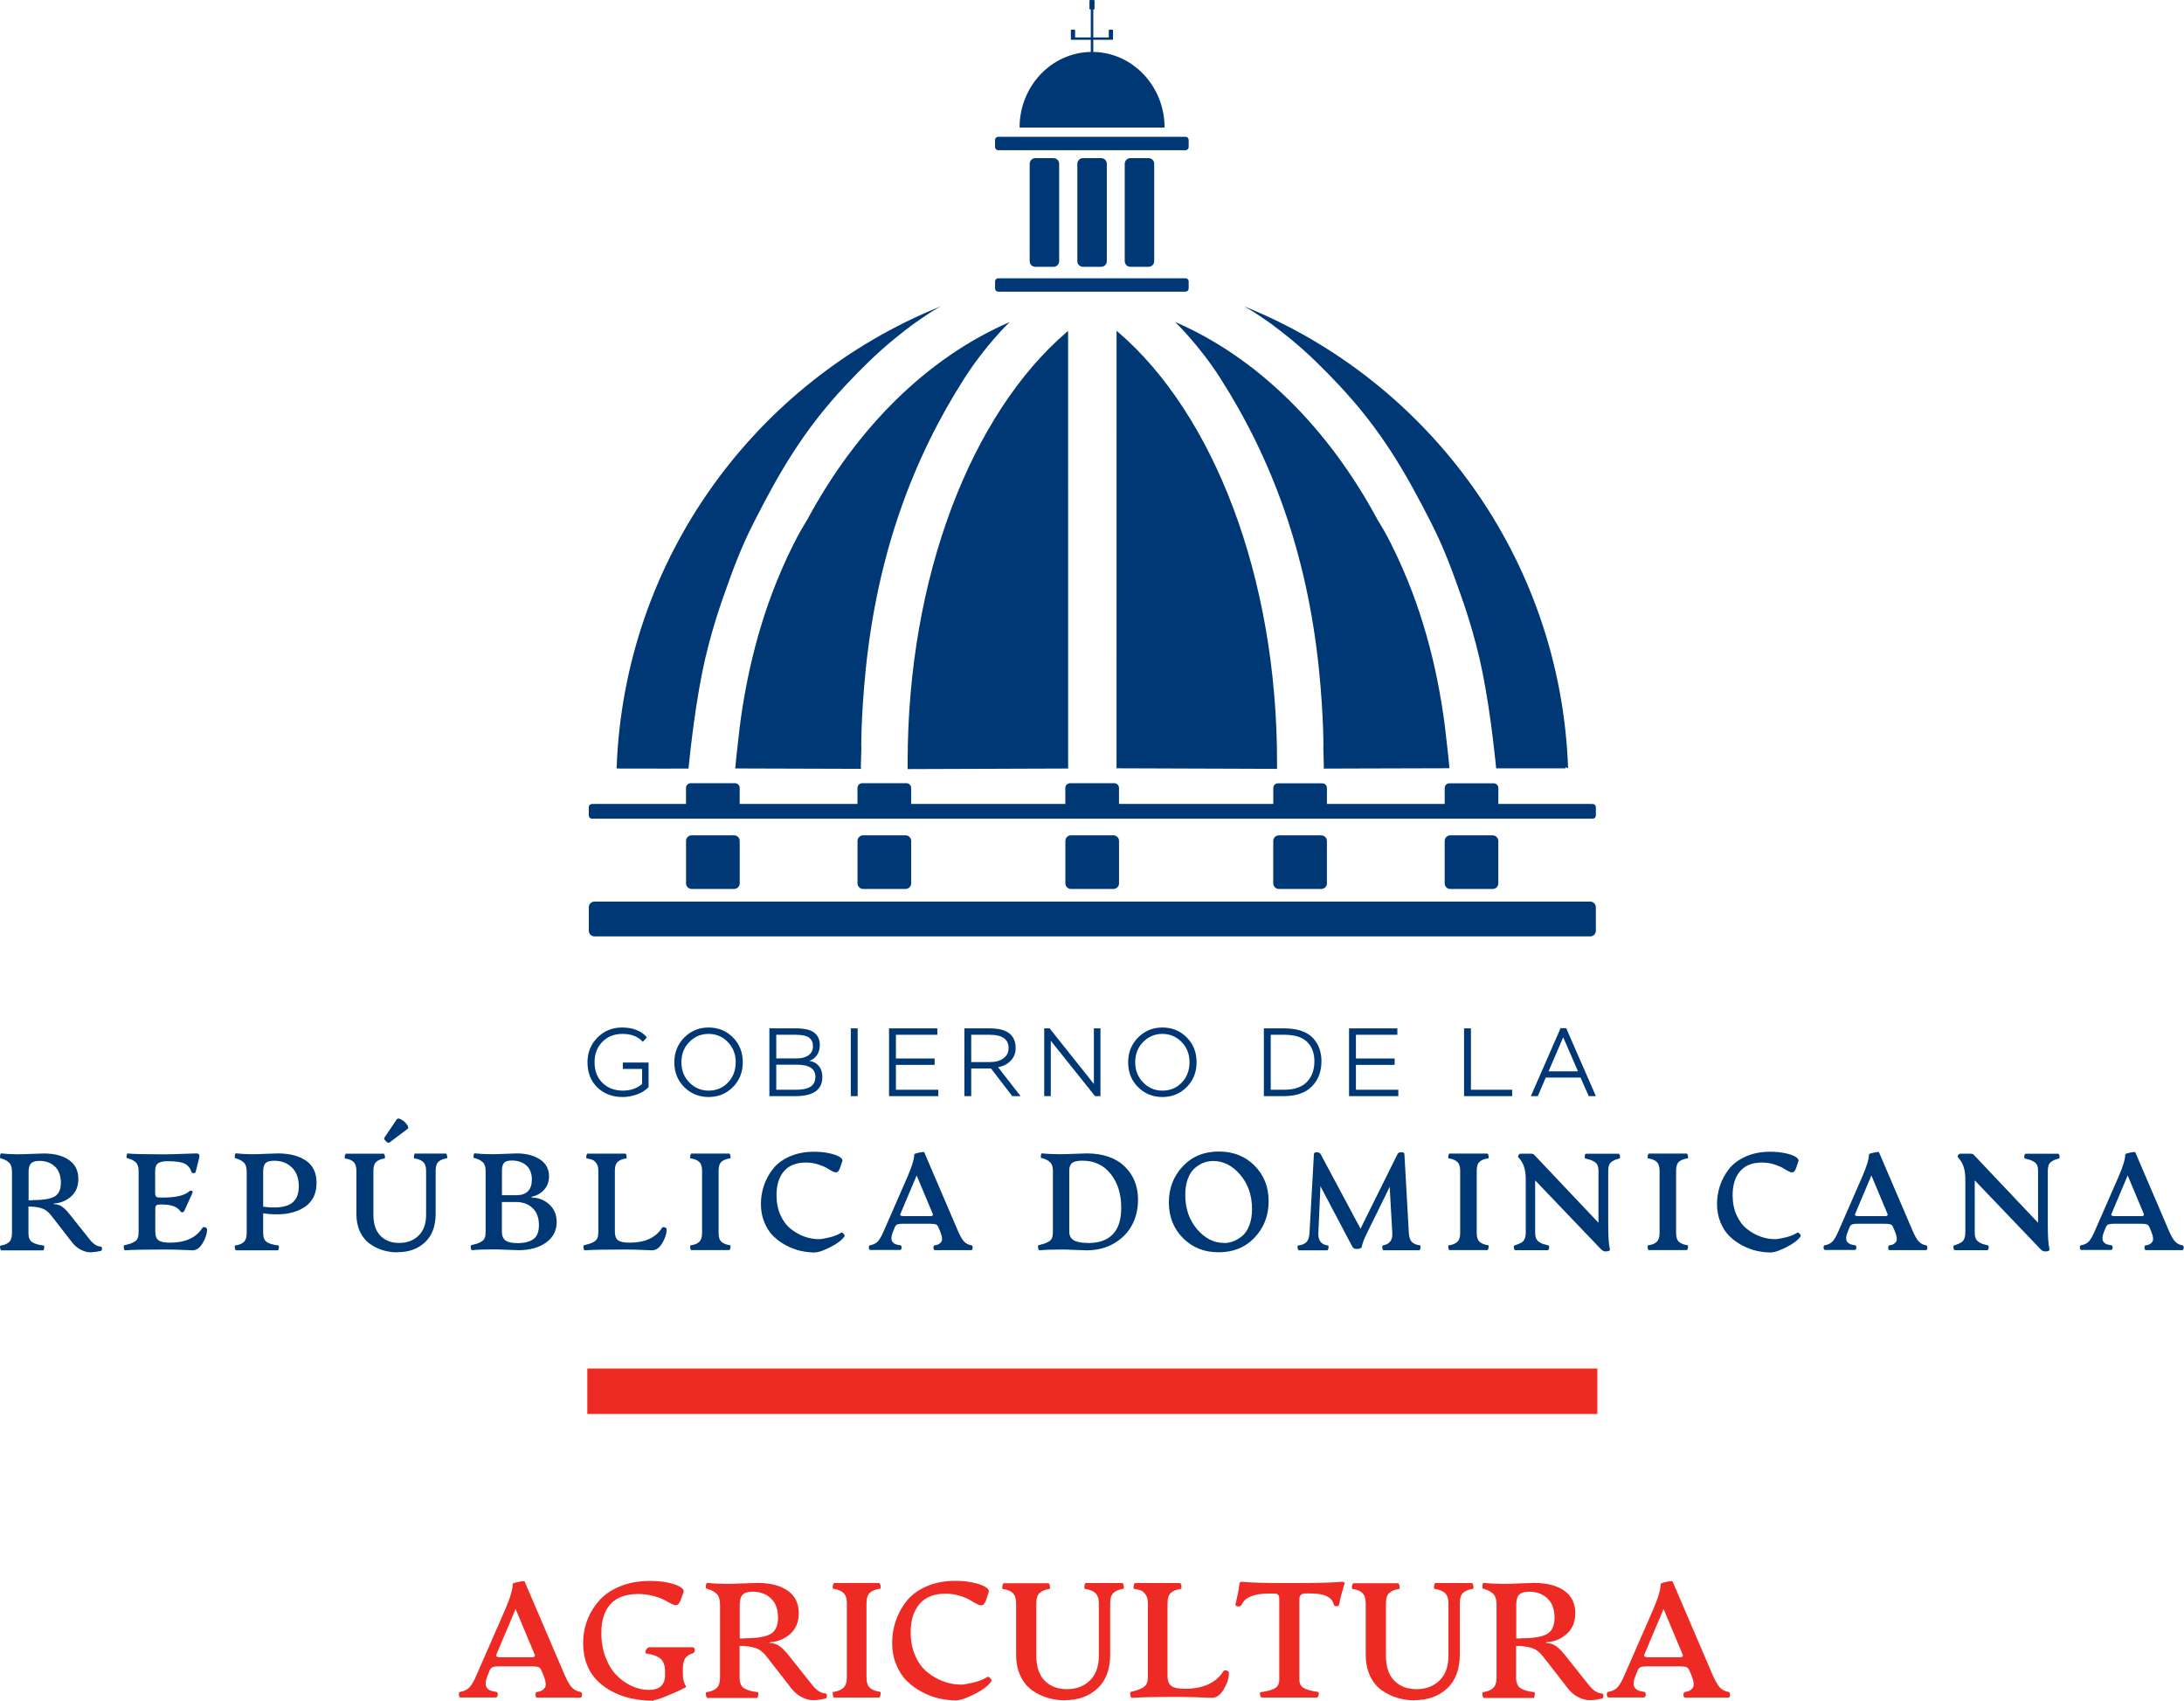 <?xml version="1.0" encoding="UTF-8" standalone="no"?><!DOCTYPE svg PUBLIC "-//W3C//DTD SVG 1.1//EN" "http://www.w3.org/Graphics/SVG/1.1/DTD/svg11.dtd"><svg width="100%" height="100%" viewBox="0 0 4388 3417" version="1.1" xmlns="http://www.w3.org/2000/svg" xmlns:xlink="http://www.w3.org/1999/xlink" xml:space="preserve" xmlns:serif="http://www.serif.com/" style="fill-rule:evenodd;clip-rule:evenodd;stroke-linejoin:round;stroke-miterlimit:2;"><g><path d="M1166.849,3399.218c-7.051,-1.122 -12.821,-4.006 -17.468,-8.654c-4.647,-4.647 -9.776,-13.462 -15.385,-26.603l-79.968,-186.699c-0.481,-1.122 -4.647,-0.801 -12.34,0.801c-7.692,1.603 -11.538,3.045 -11.538,4.167c0,11.378 -5.609,29.647 -16.667,54.808l-55.609,127.243c-5.609,13.141 -10.737,21.955 -15.224,26.282c-4.487,4.327 -10.577,7.212 -18.109,8.494c-2.083,0.481 -2.885,2.404 -2.564,5.929c0.321,3.526 1.442,5.288 3.365,5.288l70.833,0c2.244,0 3.526,-1.763 3.846,-5.288c0.321,-3.526 -0.641,-5.449 -2.724,-5.929c-4.647,-0.641 -8.333,-1.442 -11.058,-2.404c-2.724,-0.962 -5.128,-2.564 -7.372,-4.968c-2.244,-2.404 -3.205,-5.929 -3.045,-10.417c0.16,-4.487 1.763,-10.096 4.647,-16.827l3.205,-8.173c1.603,-3.686 3.686,-6.09 6.41,-7.051c2.724,-0.962 6.731,-1.442 12.179,-1.442l66.987,0c5.449,0 9.615,0.481 12.34,1.442c2.724,0.962 4.808,3.365 6.25,7.051l3.526,8.173c2.885,6.891 4.487,12.5 4.968,16.987c0.481,4.487 -0.321,8.013 -2.404,10.417c-2.083,2.404 -4.327,4.167 -6.571,5.128c-2.244,0.962 -5.288,1.763 -8.974,2.404c-1.763,0.481 -2.564,2.404 -2.404,5.929c0.16,3.526 1.282,5.288 3.365,5.288l86.699,0c1.923,0 3.045,-1.763 3.365,-5.288c0.321,-3.526 -0.641,-5.449 -2.724,-5.929l0.16,-0.16Zm-100,-69.711l-62.019,0c-2.724,0 -4.968,-0.321 -6.571,-1.122c-1.603,-0.801 -1.923,-2.083 -1.122,-4.006l38.782,-91.827l38.462,91.827c0.641,1.603 0.481,2.724 -0.321,3.526c-0.801,0.801 -1.763,1.282 -3.045,1.442c-1.282,0.16 -2.724,0.321 -4.487,0.321l0.321,-0.16Z" style="fill:#ee2a24;fill-rule:nonzero;"/><path d="M1313.009,3415.724c4.006,0 13.462,-3.045 28.365,-9.135c14.904,-6.09 27.404,-11.859 37.5,-17.308c-4.647,-7.532 -6.891,-15.865 -6.891,-25l0,-11.378c0,-9.936 1.763,-17.147 5.128,-21.795c3.365,-4.647 8.494,-7.853 15.224,-9.615c1.282,-0.481 2.244,-1.603 3.045,-3.526c0.801,-1.923 0.801,-3.846 0,-5.769c-0.801,-1.923 -2.564,-2.885 -5.449,-2.885l-84.455,0c-3.205,0 -5.769,1.923 -7.692,5.929c-1.923,4.006 -1.603,6.25 0.801,6.731c13.622,1.923 23.237,5.609 29.006,10.897c5.769,5.288 8.654,13.942 8.654,25.962l0,5.929c0,20.192 -10.897,30.288 -32.532,30.288c-11.699,0 -23.077,-2.564 -34.295,-7.692c-11.218,-5.128 -21.474,-12.34 -30.609,-21.635c-9.135,-9.295 -16.506,-21.314 -22.115,-36.058c-5.609,-14.744 -8.494,-30.929 -8.494,-48.718c0,-25.481 6.09,-44.872 18.429,-58.333c12.34,-13.462 30.929,-20.192 55.769,-20.192c10.897,0 21.314,1.442 31.25,4.167c9.936,2.724 17.468,5.609 22.756,8.654c5.288,3.045 10.096,5.609 14.423,7.692c4.327,2.083 7.853,2.404 10.417,0.962c2.564,-1.442 4.968,-5.128 7.051,-11.218l4.968,-13.782c1.282,-3.686 -0.962,-7.212 -6.571,-10.737c-5.609,-3.526 -13.942,-6.41 -24.84,-8.654c-10.897,-2.244 -22.917,-3.365 -35.897,-3.365c-22.115,0 -41.987,3.526 -59.455,10.577c-17.468,7.051 -31.57,16.506 -42.147,28.365c-10.577,11.859 -18.75,25.16 -24.359,39.744c-5.609,14.583 -8.333,29.968 -8.333,45.994c0,37.019 13.301,65.545 39.904,85.737c26.603,20.192 60.417,30.288 101.602,30.288l-0.16,-1.122Z" style="fill:#ee2a24;fill-rule:nonzero;"/><path d="M1659.81,3402.263c-9.455,0 -18.59,-5.449 -27.404,-16.506l-48.878,-61.378c-7.212,-8.974 -13.622,-15.064 -19.07,-18.429c-5.449,-3.365 -11.378,-4.968 -17.949,-4.968l0,-1.603c15.545,-0.801 29.167,-6.25 40.865,-16.506c11.699,-10.256 17.468,-24.199 17.468,-41.987c0,-19.712 -7.372,-34.776 -22.276,-45.192c-14.904,-10.417 -35.096,-15.545 -60.577,-15.545c-4.647,0 -14.103,0.321 -28.365,0.962c-14.263,0.641 -25.801,0.962 -34.615,0.962c-14.904,-0.16 -27.564,-0.801 -37.82,-2.083c-1.442,-0.16 -2.404,1.603 -2.885,5.288c-0.481,3.686 -0.16,5.769 1.122,6.25c8.974,2.404 15.705,5.929 20.353,10.417c4.647,4.487 6.891,11.859 6.891,21.955l0,146.314c0,9.776 -2.244,16.827 -6.891,21.154c-4.647,4.327 -11.378,7.051 -20.353,8.333c-0.801,0 -1.282,0.962 -1.282,2.885c0,1.923 0.321,3.846 0.962,5.769c0.641,1.923 1.442,2.885 2.244,2.885l99.519,0c0.801,0 1.442,-0.962 1.923,-2.885c0.481,-1.923 0.801,-3.846 0.801,-5.769c0,-1.923 -0.321,-2.885 -0.962,-2.885c-12.5,-1.442 -21.795,-4.167 -27.724,-8.013c-5.929,-3.846 -8.974,-11.058 -8.974,-21.474l0,-63.622c13.141,0.16 23.718,1.603 31.891,4.327c8.173,2.724 15.545,8.333 22.115,16.827l50.481,64.904c6.09,7.853 13.462,13.782 21.955,17.788c8.494,4.006 16.506,5.769 24.199,5.288c7.692,-0.481 15.224,-1.603 22.756,-3.526c1.122,-0.481 1.763,-2.083 1.923,-4.968c0.16,-2.885 -0.481,-4.327 -1.763,-4.327l0.321,-0.641Zm-164.102,-110.577l-9.455,0l0,-67.628c0,-9.455 1.923,-16.186 5.769,-20.192c3.846,-4.006 10.417,-6.09 19.872,-6.09c15.224,0 27.564,4.487 37.019,13.462c9.455,8.974 14.263,21.955 14.263,38.782c0,16.026 -4.968,26.923 -14.904,32.692c-9.936,5.769 -27.564,8.654 -52.724,8.654l0.16,0.321Z" style="fill:#ee2a24;fill-rule:nonzero;"/><path d="M1676.163,3410.436l90.064,0c0.801,0 1.603,-0.962 2.244,-2.885c0.641,-1.923 0.962,-3.846 0.962,-5.769c0,-1.923 -0.481,-2.885 -1.282,-2.885c-8.494,-1.122 -15.224,-3.686 -20.032,-7.692c-4.808,-4.006 -7.212,-11.218 -7.212,-21.635l0,-148.397c0,-10.417 2.404,-17.628 7.212,-21.635c4.808,-4.006 11.538,-6.571 20.032,-7.692c0.801,0 1.282,-0.962 1.282,-2.885c0,-1.923 -0.321,-3.846 -0.962,-5.769c-0.641,-1.923 -1.442,-2.885 -2.244,-2.885l-90.064,0c-0.801,0 -1.603,0.962 -2.244,2.885c-0.641,1.923 -0.962,3.846 -0.962,5.769c0,1.923 0.481,2.885 1.282,2.885c8.974,1.282 15.705,4.006 20.353,8.333c4.647,4.327 6.891,11.378 6.891,21.154l0,148.397c0,9.776 -2.244,16.827 -6.891,21.154c-4.647,4.327 -11.378,7.051 -20.353,8.333c-0.801,0 -1.282,0.962 -1.282,2.885c0,1.923 0.321,3.846 0.962,5.769c0.641,1.923 1.442,2.885 2.244,2.885l0,-0.321Z" style="fill:#ee2a24;fill-rule:nonzero;"/><path d="M1923.605,3415.724c6.571,0 17.949,-4.006 34.295,-12.179c16.346,-8.173 27.724,-16.827 33.974,-25.962c0.801,-1.442 0,-3.526 -2.404,-6.09c-2.404,-2.564 -4.167,-3.365 -5.449,-2.564c-7.372,4.808 -16.827,8.654 -28.365,11.378c-11.538,2.724 -19.712,4.167 -24.519,4.167c-11.859,0 -23.558,-2.083 -35.096,-6.25c-11.538,-4.167 -22.276,-10.256 -32.372,-18.269c-10.096,-8.013 -18.269,-18.91 -24.519,-32.853c-6.25,-13.942 -9.455,-29.808 -9.455,-47.596c0,-24.199 5.929,-43.269 17.788,-57.051c11.859,-13.782 29.167,-20.673 52.083,-20.673c10.417,0 20.353,1.442 29.647,4.487c9.295,3.045 16.506,6.09 21.474,9.295c4.968,3.205 9.615,5.769 13.942,7.853c4.327,2.083 7.853,2.404 10.417,0.801c2.564,-1.603 4.968,-5.769 7.051,-12.5l4.327,-12.821c1.282,-3.686 -0.962,-7.372 -6.891,-10.897c-5.929,-3.526 -14.263,-6.41 -25.16,-8.654c-10.897,-2.244 -22.596,-3.365 -35.096,-3.365c-21.955,0 -41.346,3.846 -58.333,11.378c-16.987,7.532 -30.288,17.468 -39.904,29.808c-9.615,12.34 -16.827,25.641 -21.474,39.744c-4.647,14.103 -7.051,28.686 -7.051,43.59c0,15.865 2.724,30.449 8.173,43.75c5.449,13.301 12.66,24.359 21.474,33.013c8.814,8.654 18.91,16.026 30.449,22.115c11.538,6.09 23.077,10.417 34.615,12.981c11.538,2.564 23.077,3.846 34.776,3.846l1.603,-0.481Z" style="fill:#ee2a24;fill-rule:nonzero;"/><path d="M2139.477,3415.724c27.083,0 49.038,-8.013 65.865,-23.878c16.827,-15.865 25.16,-38.462 25.16,-67.788l0,-102.724c0,-10.417 2.404,-17.628 7.051,-21.635c4.647,-4.006 11.058,-6.571 19.231,-7.692c0.801,0 1.282,-0.962 1.282,-2.885c0,-1.923 -0.321,-3.846 -0.962,-5.769c-0.641,-1.923 -1.282,-2.885 -1.923,-2.885l-73.878,0c-0.801,0 -1.442,0.962 -1.923,2.885c-0.481,1.923 -0.801,3.846 -0.801,5.769c0,1.923 0.321,2.885 0.962,2.885c9.135,1.282 16.186,4.006 20.994,8.333c4.808,4.327 7.212,11.378 7.212,21.154l0,104.808c0,21.795 -6.09,38.462 -18.109,50c-12.019,11.538 -27.404,17.308 -46.154,17.308c-18.429,0 -33.333,-5.609 -44.551,-16.987c-11.218,-11.378 -16.827,-28.045 -16.827,-50.16l0,-104.808c0,-10.417 2.404,-17.628 7.051,-21.635c4.647,-4.006 11.058,-6.571 19.231,-7.692c0.801,0 1.282,-0.962 1.282,-2.885c0,-1.923 -0.321,-3.846 -0.962,-5.769c-0.641,-1.923 -1.442,-2.885 -2.244,-2.885l-89.583,0c-0.801,0 -1.603,0.962 -2.244,2.885c-0.641,1.923 -0.962,3.846 -0.962,5.769c0,1.923 0.481,2.885 1.282,2.885c8.814,1.122 15.385,3.846 19.872,8.173c4.487,4.327 6.731,11.378 6.731,21.154l0,103.045c0,16.026 2.885,30.128 8.654,42.308c5.769,12.179 13.462,21.635 23.077,28.526c9.615,6.891 20.032,12.019 31.09,15.385c11.058,3.365 22.756,5.128 35.096,5.128l0,-0.321Z" style="fill:#ee2a24;fill-rule:nonzero;"/><path d="M2274.739,3411.077c13.301,-1.282 45.192,-1.923 95.673,-1.923c18.109,0 39.423,0.641 63.942,1.923c9.455,0 17.628,-5.769 24.519,-17.468c6.891,-11.699 10.256,-22.436 10.256,-32.212c0,-2.724 -1.603,-4.487 -4.808,-5.288c-3.205,-0.801 -5.288,-0.321 -6.41,1.603c-14.904,23.397 -40.705,35.096 -77.244,35.096c-13.301,0 -22.436,-1.923 -27.404,-5.769c-4.968,-3.846 -7.532,-10.417 -7.532,-19.872l0,-145.833c0,-10.417 2.404,-17.628 7.212,-21.635c4.808,-4.006 11.378,-6.571 19.712,-7.692c0.641,0 0.962,-0.962 1.122,-2.885c0.16,-1.923 -0.16,-3.846 -0.801,-5.769c-0.641,-1.923 -1.282,-2.885 -1.923,-2.885l-90.545,0c-0.801,0 -1.442,0.962 -2.083,2.885c-0.641,1.923 -0.962,3.846 -0.962,5.769c0,1.923 0.481,2.885 1.282,2.885c5.609,0.801 10.096,1.923 13.622,3.365c3.526,1.442 6.731,4.327 9.615,8.654c2.885,4.327 4.327,10.096 4.327,17.308l0,145.833c0,5.929 -0.641,10.737 -2.083,14.423c-1.442,3.686 -4.167,6.731 -8.173,8.974c-4.006,2.244 -7.372,3.846 -10.096,4.647c-2.724,0.801 -7.372,2.083 -13.942,3.846c-1.282,0.481 -1.603,2.564 -0.962,6.41c0.641,3.846 1.603,5.609 3.045,5.449l0.641,0.16Z" style="fill:#ee2a24;fill-rule:nonzero;"/><path d="M2534.521,3410.436l111.538,0c0.962,0 1.763,-0.962 2.564,-2.885c0.801,-1.923 1.122,-3.686 1.122,-5.288c0,-1.603 -0.481,-2.564 -1.282,-3.045c-12.981,-1.763 -22.596,-4.327 -28.686,-7.692c-6.09,-3.365 -9.135,-9.135 -9.135,-17.468l0,-161.859c0,-7.212 4.327,-10.897 12.821,-10.897l10.256,0c27.244,0.16 42.468,7.372 45.833,21.635c0.641,2.724 2.564,4.167 5.769,4.167c3.205,0 4.968,-1.442 5.449,-4.327c1.763,-10.577 5.128,-23.718 10.096,-39.423c0.962,-2.885 0.481,-4.647 -1.282,-5.128c-1.763,-0.481 -4.487,-0.481 -8.173,0c-14.744,1.442 -48.077,2.244 -100.16,2.244c-46.795,0 -77.244,-0.801 -91.186,-2.244c-3.526,-0.481 -6.09,-0.481 -7.532,0c-1.442,0.481 -2.244,2.244 -2.404,5.128c-1.442,11.218 -4.006,24.359 -7.692,39.423c-0.641,2.404 0.641,3.846 3.686,4.487c4.327,0.801 7.372,-0.641 9.135,-4.327c6.571,-14.263 25,-21.474 55.288,-21.474l8.974,0c4.006,0 6.731,0.801 8.333,2.404c1.603,1.603 2.404,4.487 2.404,8.654l0,161.859c0,8.333 -3.045,14.263 -9.135,17.628c-6.09,3.365 -15.545,5.929 -28.526,7.692c-0.801,0.481 -1.282,1.442 -1.282,2.885c0,1.442 0.321,3.205 1.122,5.128c0.801,1.923 1.603,2.885 2.404,2.885l-0.321,-0.16Z" style="fill:#ee2a24;fill-rule:nonzero;"/><path d="M2841.899,3415.724c27.083,0 49.038,-8.013 65.865,-23.878c16.827,-15.865 25.16,-38.462 25.16,-67.788l0,-102.724c0,-10.417 2.404,-17.628 7.051,-21.635c4.647,-4.006 11.058,-6.571 19.231,-7.692c0.801,0 1.282,-0.962 1.282,-2.885c0,-1.923 -0.321,-3.846 -0.962,-5.769c-0.641,-1.923 -1.282,-2.885 -1.923,-2.885l-73.878,0c-0.801,0 -1.442,0.962 -1.923,2.885c-0.481,1.923 -0.801,3.846 -0.801,5.769c0,1.923 0.321,2.885 0.962,2.885c9.135,1.282 16.186,4.006 20.994,8.333c4.808,4.327 7.212,11.378 7.212,21.154l0,104.808c0,21.795 -6.09,38.462 -18.109,50c-12.019,11.538 -27.404,17.308 -46.154,17.308c-18.429,0 -33.333,-5.609 -44.551,-16.987c-11.218,-11.378 -16.827,-28.045 -16.827,-50.16l0,-104.808c0,-10.417 2.404,-17.628 7.051,-21.635c4.647,-4.006 11.058,-6.571 19.231,-7.692c0.801,0 1.282,-0.962 1.282,-2.885c0,-1.923 -0.321,-3.846 -0.962,-5.769c-0.641,-1.923 -1.442,-2.885 -2.244,-2.885l-89.583,0c-0.801,0 -1.603,0.962 -2.244,2.885c-0.641,1.923 -0.962,3.846 -0.962,5.769c0,1.923 0.481,2.885 1.282,2.885c8.814,1.122 15.385,3.846 19.872,8.173c4.487,4.327 6.731,11.378 6.731,21.154l0,103.045c0,16.026 2.885,30.128 8.654,42.308c5.769,12.179 13.462,21.635 23.077,28.526c9.615,6.891 20.032,12.019 31.09,15.385c11.058,3.365 22.756,5.128 35.096,5.128l0,-0.321Z" style="fill:#ee2a24;fill-rule:nonzero;"/><path d="M3219.95,3402.263c-9.455,0 -18.59,-5.449 -27.404,-16.506l-48.878,-61.378c-7.212,-8.974 -13.622,-15.064 -19.07,-18.429c-5.449,-3.365 -11.378,-4.968 -17.949,-4.968l0,-1.603c15.545,-0.801 29.167,-6.25 40.865,-16.506c11.699,-10.256 17.468,-24.199 17.468,-41.987c0,-19.712 -7.372,-34.776 -22.276,-45.192c-14.904,-10.417 -35.096,-15.545 -60.577,-15.545c-4.647,0 -14.103,0.321 -28.365,0.962c-14.263,0.641 -25.801,0.962 -34.615,0.962c-14.904,-0.16 -27.564,-0.801 -37.82,-2.083c-1.442,-0.16 -2.404,1.603 -2.885,5.288c-0.481,3.686 -0.16,5.769 1.122,6.25c8.974,2.404 15.705,5.929 20.353,10.417c4.647,4.487 6.891,11.859 6.891,21.955l0,146.314c0,9.776 -2.244,16.827 -6.891,21.154c-4.647,4.327 -11.378,7.051 -20.353,8.333c-0.801,0 -1.282,0.962 -1.282,2.885c0,1.923 0.321,3.846 0.962,5.769c0.641,1.923 1.442,2.885 2.244,2.885l99.519,0c0.801,0 1.442,-0.962 1.923,-2.885c0.481,-1.923 0.801,-3.846 0.801,-5.769c0,-1.923 -0.321,-2.885 -0.962,-2.885c-12.5,-1.442 -21.795,-4.167 -27.724,-8.013c-5.929,-3.846 -8.974,-11.058 -8.974,-21.474l0,-63.622c13.141,0.16 23.718,1.603 31.891,4.327c8.173,2.724 15.545,8.333 22.115,16.827l50.481,64.904c6.09,7.853 13.462,13.782 21.955,17.788c8.494,4.006 16.506,5.769 24.199,5.288c7.692,-0.481 15.224,-1.603 22.756,-3.526c1.122,-0.481 1.763,-2.083 1.923,-4.968c0.16,-2.885 -0.481,-4.327 -1.763,-4.327l0.321,-0.641Zm-164.102,-110.577l-9.455,0l0,-67.628c0,-9.455 1.923,-16.186 5.769,-20.192c3.846,-4.006 10.417,-6.09 19.872,-6.09c15.224,0 27.564,4.487 37.019,13.462c9.455,8.974 14.263,21.955 14.263,38.782c0,16.026 -4.968,26.923 -14.904,32.692c-9.936,5.769 -27.564,8.654 -52.724,8.654l0.16,0.321Z" style="fill:#ee2a24;fill-rule:nonzero;"/><path d="M3473.322,3399.218c-7.051,-1.122 -12.821,-4.006 -17.468,-8.654c-4.647,-4.647 -9.776,-13.462 -15.385,-26.603l-79.968,-186.699c-0.481,-1.122 -4.647,-0.801 -12.34,0.801c-7.692,1.603 -11.538,3.045 -11.538,4.167c0,11.378 -5.609,29.647 -16.667,54.808l-55.609,127.243c-5.609,13.141 -10.737,21.955 -15.224,26.282c-4.487,4.327 -10.577,7.212 -18.109,8.494c-2.083,0.481 -2.885,2.404 -2.564,5.929c0.321,3.526 1.442,5.288 3.365,5.288l70.833,0c2.244,0 3.526,-1.763 3.846,-5.288c0.321,-3.526 -0.641,-5.449 -2.724,-5.929c-4.647,-0.641 -8.333,-1.442 -11.058,-2.404c-2.724,-0.962 -5.128,-2.564 -7.372,-4.968c-2.244,-2.404 -3.205,-5.929 -3.045,-10.417c0.16,-4.487 1.763,-10.096 4.647,-16.827l3.205,-8.173c1.603,-3.686 3.686,-6.09 6.41,-7.051c2.724,-0.962 6.731,-1.442 12.179,-1.442l66.987,0c5.449,0 9.615,0.481 12.34,1.442c2.724,0.962 4.808,3.365 6.25,7.051l3.526,8.173c2.885,6.891 4.487,12.5 4.968,16.987c0.481,4.487 -0.321,8.013 -2.404,10.417c-2.083,2.404 -4.327,4.167 -6.571,5.128c-2.244,0.962 -5.288,1.763 -8.974,2.404c-1.763,0.481 -2.564,2.404 -2.404,5.929c0.16,3.526 1.282,5.288 3.365,5.288l86.699,0c1.923,0 3.045,-1.763 3.365,-5.288c0.321,-3.526 -0.641,-5.449 -2.724,-5.929l0.16,-0.16Zm-100,-69.711l-62.019,0c-2.724,0 -4.968,-0.321 -6.571,-1.122c-1.603,-0.801 -1.923,-2.083 -1.122,-4.006l38.782,-91.827l38.462,91.827c0.641,1.603 0.481,2.724 -0.321,3.526c-0.801,0.801 -1.763,1.282 -3.045,1.442c-1.282,0.16 -2.724,0.321 -4.487,0.321l0.321,-0.16Z" style="fill:#ee2a24;fill-rule:nonzero;"/><rect x="1180.041" y="2749.458" width="2029.287" height="91.25" style="fill:#ee2a24;fill-rule:nonzero;"/><path d="M203.718,2504.525c-7.969,0 -15.667,-4.591 -23.096,-13.907l-41.194,-51.713c-6.078,-7.561 -11.48,-12.692 -16.072,-15.527c-4.592,-2.835 -9.589,-4.186 -15.127,-4.186l0,-1.35c13.101,-0.675 24.581,-5.266 34.441,-13.907c9.86,-8.641 14.722,-20.388 14.722,-35.376c0,-16.608 -6.213,-29.3 -18.774,-38.076c-12.561,-8.776 -29.579,-13.097 -51.054,-13.097c-3.917,0 -11.886,0.27 -23.906,0.81c-12.021,0.54 -21.745,0.81 -29.174,0.81c-12.561,-0.135 -23.231,-0.675 -31.875,-1.755c-1.216,-0.135 -2.026,1.35 -2.431,4.456c-0.405,3.105 -0.135,4.861 0.945,5.266c7.564,2.025 13.236,4.996 17.153,8.776c3.917,3.781 5.808,9.992 5.808,18.498l0,123.275c0,8.236 -1.891,14.177 -5.808,17.823c-3.917,3.646 -9.589,5.941 -17.153,7.021c-0.675,0 -1.081,0.81 -1.081,2.43c0,1.62 0.27,3.241 0.81,4.861c0.54,1.62 1.216,2.43 1.891,2.43l83.874,0c0.675,0 1.216,-0.81 1.621,-2.43c0.405,-1.62 0.675,-3.241 0.675,-4.861c0,-1.62 -0.27,-2.43 -0.81,-2.43c-10.535,-1.215 -18.369,-3.511 -23.366,-6.751c-4.997,-3.241 -7.564,-9.316 -7.564,-18.093l0,-53.604c11.075,0.135 19.989,1.35 26.877,3.646c6.888,2.295 13.101,7.021 18.639,14.177l42.545,54.684c5.132,6.616 11.345,11.612 18.504,14.987c7.158,3.376 13.911,4.861 20.394,4.456c6.483,-0.405 12.831,-1.35 19.179,-2.97c0.945,-0.405 1.486,-1.755 1.621,-4.186c0.135,-2.43 -0.405,-3.646 -1.486,-3.646l0.27,-0.54Zm-138.304,-93.165l-7.969,0l0,-56.979c0,-7.966 1.621,-13.637 4.862,-17.013c3.242,-3.376 8.779,-5.131 16.748,-5.131c12.831,0 23.231,3.781 31.199,11.342c7.969,7.561 12.021,18.498 12.021,32.675c0,13.502 -4.187,22.684 -12.561,27.544c-8.374,4.861 -23.231,7.291 -44.436,7.291l0.135,0.27Z" style="fill:#003876;fill-rule:nonzero;"/><path d="M252.173,2511.951c11.21,-1.08 38.088,-1.62 80.632,-1.62c15.262,0 33.225,0.54 53.89,1.62c7.969,0 14.857,-4.861 20.665,-14.717c5.808,-9.857 8.644,-18.903 8.644,-27.139c0,-2.295 -1.351,-3.781 -4.052,-4.456c-2.701,-0.675 -4.457,-0.27 -5.403,1.35c-12.561,19.713 -34.306,29.57 -65.1,29.57c-11.21,0 -18.909,-1.62 -23.096,-4.861c-4.187,-3.241 -6.348,-8.776 -6.348,-16.743l0,-46.447c0,-3.376 0.675,-5.671 2.161,-6.886c1.486,-1.215 3.782,-1.755 6.888,-1.755l3.782,0c18.504,0 30.659,4.186 36.602,12.422c1.621,2.295 3.242,3.376 4.997,3.376c1.756,0 3.106,-1.215 4.187,-3.646l15.802,-34.836c1.081,-2.565 0.675,-4.186 -1.216,-4.861c-1.891,-0.675 -3.647,-0.27 -5.132,1.215c-9.184,8.236 -26.877,12.422 -53.08,12.422l-6.078,0c-3.106,0 -5.403,-0.54 -6.888,-1.755c-1.486,-1.215 -2.296,-3.511 -2.296,-6.886l0,-45.097c0,-7.156 1.891,-12.152 5.673,-14.987c3.782,-2.835 10.4,-4.321 19.989,-4.321c16.208,0 27.553,1.755 34.036,5.131c6.483,3.376 10.805,8.776 13.101,16.203c0.54,1.755 2.026,2.7 4.457,2.7c2.431,0 3.782,-0.945 4.187,-2.7l6.618,-26.329c0.945,-3.105 1.081,-5.671 0.405,-7.696c-0.675,-2.025 -2.566,-2.97 -5.673,-2.97c-5.132,0.135 -11.886,0.405 -20.394,0.675c-8.509,0.27 -16.343,0.54 -23.636,0.81c-7.293,0.27 -14.587,0.405 -22.015,0.405c-37.682,-0.135 -61.589,-0.675 -71.718,-1.755c-1.216,-0.135 -2.026,1.35 -2.431,4.456c-0.405,3.105 -0.135,4.726 0.945,4.861c7.428,1.755 13.101,4.456 17.153,8.101c4.052,3.646 6.078,9.452 6.078,17.418l0,122.87c0,4.996 -0.54,9.046 -1.756,12.152c-1.216,3.105 -3.512,5.671 -6.888,7.561c-3.377,1.89 -6.213,3.241 -8.509,3.916c-2.296,0.675 -6.213,1.755 -11.75,3.241c-1.081,0.405 -1.351,2.16 -0.81,5.401c0.54,3.241 1.351,4.726 2.566,4.591l0.81,0Z" style="fill:#003876;fill-rule:nonzero;"/><path d="M635.989,2376.524c0,-20.388 -7.158,-35.376 -21.475,-44.962c-14.317,-9.587 -33.225,-14.312 -56.591,-14.312c-4.187,0 -12.021,0.27 -23.501,0.81c-11.48,0.54 -20.935,0.81 -28.363,0.81c-12.561,-0.135 -23.231,-0.675 -31.875,-1.755c-1.216,-0.135 -2.026,1.35 -2.431,4.456c-0.405,3.105 -0.135,4.861 0.945,5.266c7.564,2.025 13.236,4.996 17.153,8.776c3.917,3.781 5.808,9.992 5.808,18.498l0,123.275c0,8.236 -1.891,14.177 -5.808,17.823c-3.917,3.646 -9.589,5.941 -17.153,7.021c-0.675,0 -1.081,0.81 -1.081,2.43c0,1.62 0.27,3.241 0.81,4.861c0.54,1.62 1.216,2.43 1.891,2.43l83.874,0c0.675,0 1.216,-0.81 1.621,-2.43c0.405,-1.62 0.675,-3.241 0.675,-4.861c0,-1.62 -0.27,-2.43 -0.81,-2.43c-10.535,-1.215 -18.369,-3.511 -23.366,-6.751c-4.997,-3.241 -7.564,-9.316 -7.564,-18.093l0,-39.831c31.47,4.726 57.267,1.755 77.256,-8.911c19.989,-10.667 29.984,-27.949 29.984,-51.848l0,-0.27Zm-85.089,-44.557c14.587,0 26.472,4.591 35.657,13.637c9.184,9.046 13.776,21.603 13.776,37.671c0,17.688 -5.943,29.705 -17.828,36.186c-11.886,6.481 -29.849,8.101 -53.755,4.726l0,-69.941c0,-8.371 1.621,-14.177 4.727,-17.418c3.106,-3.241 8.914,-4.861 17.423,-4.861Z" style="fill:#003876;fill-rule:nonzero;"/><path d="M772.37,2285.52c-1.216,1.755 -0.27,4.186 2.971,7.291c3.242,3.105 5.673,3.916 7.428,2.43l36.332,-27.409c2.026,-1.485 1.486,-4.321 -1.486,-8.506c-2.971,-4.186 -6.753,-7.561 -11.345,-10.127c-4.592,-2.565 -7.564,-2.7 -9.049,-0.405l-24.852,36.726Zm26.202,230.212c22.826,0 41.329,-6.751 55.511,-20.118c14.182,-13.367 21.205,-32.405 21.205,-57.114l0,-86.549c0,-8.776 2.026,-14.852 5.943,-18.228c3.917,-3.376 9.319,-5.536 16.208,-6.481c0.675,0 1.081,-0.81 1.081,-2.43c0,-1.62 -0.27,-3.241 -0.81,-4.861c-0.54,-1.62 -1.081,-2.43 -1.621,-2.43l-62.264,0c-0.675,0 -1.216,0.81 -1.621,2.43c-0.405,1.62 -0.675,3.241 -0.675,4.861c0,1.62 0.27,2.43 0.81,2.43c7.699,1.08 13.641,3.376 17.693,7.021c4.052,3.646 6.078,9.587 6.078,17.823l0,88.304c0,18.363 -5.132,32.405 -15.262,42.127c-10.13,9.722 -23.096,14.582 -38.898,14.582c-15.532,0 -28.093,-4.726 -37.547,-14.312c-9.454,-9.587 -14.182,-23.629 -14.182,-42.262l0,-88.304c0,-8.776 2.026,-14.852 5.943,-18.228c3.917,-3.376 9.319,-5.536 16.208,-6.481c0.675,0 1.081,-0.81 1.081,-2.43c0,-1.62 -0.27,-3.241 -0.81,-4.861c-0.54,-1.62 -1.216,-2.43 -1.891,-2.43l-75.5,0c-0.675,0 -1.351,0.81 -1.891,2.43c-0.54,1.62 -0.81,3.241 -0.81,4.861c0,1.62 0.405,2.43 1.081,2.43c7.428,0.945 12.966,3.241 16.748,6.886c3.782,3.646 5.673,9.587 5.673,17.823l0,86.819c0,13.502 2.431,25.384 7.293,35.646c4.862,10.262 11.345,18.228 19.449,24.034c8.104,5.806 16.883,10.127 26.202,12.962c9.319,2.835 19.179,4.321 29.579,4.321l0,-0.27Z" style="fill:#003876;fill-rule:nonzero;"/><path d="M1068.195,2406.094l0,-1.755c10.13,-2.025 18.504,-6.751 25.122,-14.177c6.618,-7.426 9.86,-16.608 9.725,-27.544c-0.135,-14.582 -6.348,-25.789 -18.639,-33.62c-12.291,-7.831 -27.823,-11.747 -46.597,-11.747c-3.106,0 -10.265,0.27 -21.475,0.81c-11.21,0.54 -20.935,0.81 -29.038,0.81c-13.236,-0.135 -24.311,-0.675 -33.36,-1.755c-1.216,-0.135 -2.026,1.35 -2.431,4.456c-0.405,3.105 -0.135,4.726 0.945,4.861c7.428,1.755 13.101,4.456 17.153,8.101c4.052,3.646 6.078,9.452 6.078,17.418l0,122.87c0,4.996 -0.54,9.046 -1.756,12.152c-1.216,3.105 -3.512,5.671 -6.888,7.561c-3.377,1.89 -6.213,3.241 -8.509,3.916c-2.296,0.675 -6.213,1.755 -11.75,3.241c-1.081,0.405 -1.351,2.16 -0.81,5.401c0.54,3.241 1.351,4.726 2.566,4.591c10.13,-1.08 24.581,-1.62 43.355,-1.62c7.428,0 16.478,0.27 27.283,0.81c10.805,0.54 18.098,0.81 22.015,0.81c23.231,0 41.869,-5.131 56.051,-15.392c14.182,-10.262 21.205,-23.899 21.205,-41.047c0,-14.717 -4.997,-26.599 -14.992,-35.646c-9.995,-9.046 -21.88,-13.637 -35.521,-13.637l0.27,0.135Zm-39.979,-74.532c12.021,0 21.745,3.241 29.174,9.722c7.428,6.481 11.21,16.068 11.21,28.625c-0.135,20.928 -10.67,31.325 -31.605,31.325l-28.498,0l0,-49.283c0,-7.696 1.486,-12.962 4.322,-15.933c2.836,-2.97 7.969,-4.456 15.397,-4.456Zm12.156,165.942c-11.615,0 -19.854,-1.755 -24.716,-5.401c-4.862,-3.646 -7.293,-9.452 -7.293,-17.418l0,-59.815l28.498,0c13.506,0 24.581,4.051 33.09,12.152c8.509,8.101 12.831,19.578 12.831,34.296c0,13.502 -3.782,22.954 -11.21,28.22c-7.428,5.266 -17.963,7.966 -31.47,7.966l0.27,0Z" style="fill:#003876;fill-rule:nonzero;"/><path d="M1175.537,2511.951c11.21,-1.08 38.088,-1.62 80.632,-1.62c15.262,0 33.225,0.54 53.89,1.62c7.969,0 14.857,-4.861 20.665,-14.717c5.808,-9.857 8.644,-18.903 8.644,-27.139c0,-2.295 -1.351,-3.781 -4.052,-4.456c-2.701,-0.675 -4.457,-0.27 -5.403,1.35c-12.561,19.713 -34.306,29.57 -65.1,29.57c-11.21,0 -18.909,-1.62 -23.096,-4.861c-4.187,-3.241 -6.348,-8.776 -6.348,-16.743l0,-122.87c0,-8.776 2.026,-14.852 6.078,-18.228c4.052,-3.376 9.589,-5.536 16.613,-6.481c0.54,0 0.81,-0.81 0.945,-2.43c0.135,-1.62 -0.135,-3.241 -0.675,-4.861c-0.54,-1.62 -1.081,-2.43 -1.621,-2.43l-76.31,0c-0.675,0 -1.216,0.81 -1.756,2.43c-0.54,1.62 -0.81,3.241 -0.81,4.861c0,1.62 0.405,2.43 1.081,2.43c4.727,0.675 8.509,1.62 11.48,2.835c2.971,1.215 5.673,3.646 8.104,7.291c2.431,3.646 3.647,8.506 3.647,14.582l0,122.87c0,4.996 -0.54,9.046 -1.756,12.152c-1.216,3.105 -3.512,5.671 -6.888,7.561c-3.377,1.89 -6.213,3.241 -8.509,3.916c-2.296,0.675 -6.213,1.755 -11.75,3.241c-1.081,0.405 -1.351,2.16 -0.81,5.401c0.54,3.241 1.351,4.726 2.566,4.591l0.54,0.135Z" style="fill:#003876;fill-rule:nonzero;"/><path d="M1389.244,2511.411l75.905,0c0.675,0 1.351,-0.81 1.891,-2.43c0.54,-1.62 0.81,-3.241 0.81,-4.861c0,-1.62 -0.405,-2.43 -1.081,-2.43c-7.158,-0.945 -12.831,-3.105 -16.883,-6.481c-4.052,-3.376 -6.078,-9.452 -6.078,-18.228l0,-125.03c0,-8.776 2.026,-14.852 6.078,-18.228c4.052,-3.376 9.725,-5.536 16.883,-6.481c0.675,0 1.081,-0.81 1.081,-2.43c0,-1.62 -0.27,-3.241 -0.81,-4.861c-0.54,-1.62 -1.216,-2.43 -1.891,-2.43l-75.905,0c-0.675,0 -1.351,0.81 -1.891,2.43c-0.54,1.62 -0.81,3.241 -0.81,4.861c0,1.62 0.405,2.43 1.081,2.43c7.564,1.08 13.236,3.376 17.153,7.021c3.917,3.646 5.808,9.587 5.808,17.823l0,125.03c0,8.236 -1.891,14.177 -5.808,17.823c-3.917,3.646 -9.589,5.941 -17.153,7.021c-0.675,0 -1.081,0.81 -1.081,2.43c0,1.62 0.27,3.241 0.81,4.861c0.54,1.62 1.216,2.43 1.891,2.43l0,-0.27Z" style="fill:#003876;fill-rule:nonzero;"/><path d="M1639.278,2515.867c5.538,0 15.127,-3.376 28.903,-10.262c13.776,-6.886 23.366,-14.177 28.633,-21.874c0.675,-1.215 0,-2.97 -2.026,-5.131c-2.026,-2.16 -3.512,-2.835 -4.592,-2.16c-6.213,4.051 -14.182,7.291 -23.906,9.587c-9.725,2.295 -16.613,3.511 -20.665,3.511c-9.995,0 -19.854,-1.755 -29.579,-5.266c-9.725,-3.511 -18.774,-8.641 -27.283,-15.392c-8.509,-6.751 -15.397,-15.933 -20.665,-27.679c-5.267,-11.747 -7.969,-25.114 -7.969,-40.101c0,-20.388 4.997,-36.456 14.992,-48.068c9.995,-11.612 24.581,-17.418 43.895,-17.418c8.779,0 17.153,1.215 24.987,3.781c7.834,2.565 13.911,5.131 18.098,7.831c4.187,2.7 8.104,4.861 11.75,6.616c3.647,1.755 6.618,2.025 8.779,0.675c2.161,-1.35 4.187,-4.861 5.943,-10.532l3.647,-10.802c1.081,-3.105 -0.81,-6.211 -5.808,-9.181c-4.997,-2.97 -12.021,-5.401 -21.205,-7.291c-9.184,-1.89 -19.044,-2.835 -29.579,-2.835c-18.504,0 -34.846,3.241 -49.163,9.587c-14.317,6.346 -25.527,14.717 -33.631,25.114c-8.104,10.397 -14.182,21.603 -18.098,33.485c-3.917,11.882 -5.943,24.169 -5.943,36.726c0,13.367 2.296,25.654 6.888,36.861c4.592,11.207 10.67,20.523 18.098,27.814c7.428,7.291 15.937,13.502 25.662,18.633c9.725,5.131 19.449,8.776 29.174,10.937c9.725,2.16 19.449,3.241 29.309,3.241l1.351,-0.405Z" style="fill:#003876;fill-rule:nonzero;"/><path d="M1952.051,2501.959c-5.943,-0.945 -10.805,-3.376 -14.722,-7.291c-3.917,-3.916 -8.239,-11.342 -12.966,-22.414l-67.396,-157.3c-0.405,-0.945 -3.917,-0.675 -10.4,0.675c-6.483,1.35 -9.725,2.565 -9.725,3.511c0,9.587 -4.727,24.979 -14.047,46.177l-46.867,107.207c-4.727,11.072 -9.049,18.498 -12.831,22.144c-3.782,3.646 -8.914,6.076 -15.262,7.156c-1.756,0.405 -2.431,2.025 -2.161,4.996c0.27,2.97 1.216,4.456 2.836,4.456l59.698,0c1.891,0 2.971,-1.485 3.242,-4.456c0.27,-2.97 -0.54,-4.591 -2.296,-4.996c-3.917,-0.54 -7.023,-1.215 -9.319,-2.025c-2.296,-0.81 -4.322,-2.16 -6.213,-4.186c-1.891,-2.025 -2.701,-4.996 -2.566,-8.776c0.135,-3.781 1.486,-8.506 3.917,-14.177l2.701,-6.886c1.351,-3.105 3.106,-5.131 5.403,-5.941c2.296,-0.81 5.673,-1.215 10.265,-1.215l56.456,0c4.592,0 8.104,0.405 10.4,1.215c2.296,0.81 4.052,2.835 5.267,5.941l2.971,6.886c2.431,5.806 3.782,10.532 4.187,14.312c0.405,3.781 -0.27,6.751 -2.026,8.776c-1.756,2.025 -3.647,3.511 -5.538,4.321c-1.891,0.81 -4.457,1.485 -7.564,2.025c-1.486,0.405 -2.161,2.025 -2.026,4.996c0.135,2.97 1.081,4.456 2.836,4.456l73.069,0c1.621,0 2.566,-1.485 2.836,-4.456c0.27,-2.97 -0.54,-4.591 -2.296,-4.996l0.135,-0.135Zm-84.279,-58.734l-52.269,0c-2.296,0 -4.187,-0.27 -5.538,-0.945c-1.351,-0.675 -1.621,-1.755 -0.945,-3.376l32.685,-77.367l32.415,77.367c0.54,1.35 0.405,2.295 -0.27,2.97c-0.675,0.675 -1.486,1.08 -2.566,1.215c-1.081,0.135 -2.296,0.27 -3.782,0.27l0.27,-0.135Z" style="fill:#003876;fill-rule:nonzero;"/><path d="M2088.604,2511.951c10.13,-1.08 24.581,-1.62 43.355,-1.62c7.428,0 16.748,0.27 28.093,0.81c11.345,0.54 18.909,0.81 22.826,0.81c21.61,0 40.384,-4.861 56.456,-14.582c16.072,-9.722 27.958,-22.144 35.657,-37.266c7.699,-15.122 11.48,-31.73 11.48,-49.823c0,-27.409 -9.049,-49.823 -27.148,-67.106c-18.098,-17.283 -43.49,-25.924 -76.04,-25.924c-4.052,0 -12.291,0.27 -24.716,0.81c-12.426,0.54 -22.555,0.81 -30.254,0.81c-14.047,-0.135 -25.527,-0.675 -34.576,-1.755c-1.216,-0.135 -2.026,1.35 -2.431,4.456c-0.405,3.105 -0.135,4.726 0.945,4.861c7.428,1.755 13.101,4.456 17.153,8.101c4.052,3.646 6.078,9.452 6.078,17.418l0,122.87c0,4.996 -0.54,9.046 -1.756,12.152c-1.216,3.105 -3.512,5.671 -6.888,7.561c-3.377,1.89 -6.213,3.241 -8.509,3.916c-2.296,0.675 -6.213,1.755 -11.75,3.241c-1.081,0.405 -1.351,2.16 -0.81,5.401c0.54,3.241 1.351,4.726 2.566,4.591l0.27,0.27Zm96.84,-14.852c-13.101,0 -22.555,-1.89 -28.363,-5.536c-5.808,-3.646 -8.779,-9.316 -8.779,-16.878l0,-122.87c0,-7.156 1.891,-12.287 5.808,-15.392c3.917,-3.105 10.67,-4.591 20.259,-4.591c24.176,0 43.22,8.911 57.267,26.734c14.047,17.823 21.07,40.371 21.07,67.646c0.135,47.393 -22.285,71.156 -67.261,71.156l0,-0.27Z" style="fill:#003876;fill-rule:nonzero;"/><path d="M2448.379,2515.867c29.714,0 53.89,-9.857 72.529,-29.705c18.639,-19.848 27.958,-44.152 27.958,-72.912c0,-28.76 -9.454,-52.523 -28.228,-71.426c-18.774,-18.903 -42.68,-28.355 -71.718,-28.355c-29.714,0 -53.89,9.857 -72.529,29.705c-18.639,19.848 -27.958,44.017 -27.958,72.507c0,28.76 9.454,52.658 28.363,71.697c18.909,19.038 42.68,28.49 71.448,28.49l0.135,0Zm10.67,-18.768c-20.394,0 -38.493,-9.316 -54.16,-27.814c-15.667,-18.498 -23.501,-41.452 -23.501,-68.861c0,-12.422 1.756,-23.224 5.267,-32.405c3.512,-9.181 8.104,-16.203 13.911,-21.198c5.808,-4.996 11.75,-8.641 17.963,-10.937c6.213,-2.295 12.561,-3.376 19.179,-3.376c20.53,0 38.628,9.316 54.295,27.814c15.667,18.498 23.501,41.452 23.501,68.726c0,12.287 -1.756,23.089 -5.267,32.405c-3.512,9.316 -8.239,16.473 -14.182,21.468c-5.943,4.996 -12.021,8.641 -18.233,10.937c-6.213,2.295 -12.696,3.511 -19.314,3.511l0.54,-0.27Z" style="fill:#003876;fill-rule:nonzero;"/><path d="M2853.399,2501.959c-6.888,-0.675 -12.291,-2.835 -16.208,-6.346c-3.917,-3.511 -6.078,-9.722 -6.618,-18.498l-8.914,-158.785c-0.135,-2.295 -2.161,-3.511 -6.078,-3.511c-3.917,0 -6.483,1.215 -7.699,3.646l-74.42,150.009l-80.227,-150.009c-1.486,-2.295 -4.052,-3.511 -7.699,-3.511c-3.647,0 -5.538,1.215 -5.673,3.646l-8.914,158.785c-0.54,8.776 -2.701,14.987 -6.618,18.498c-3.917,3.511 -9.319,5.671 -16.343,6.346c-0.675,0 -1.081,0.81 -1.081,2.43c0,1.62 0.27,3.241 0.81,4.861c0.54,1.62 1.216,2.43 1.891,2.43l57.267,0c0.54,0 1.081,-0.81 1.621,-2.43c0.54,-1.62 0.81,-3.241 0.81,-4.861c0,-1.62 -0.405,-2.43 -1.081,-2.43c-13.506,-1.62 -19.989,-9.857 -19.449,-24.844l4.187,-94.245l63.885,121.114c1.756,3.376 4.592,4.996 8.644,4.996c6.618,0 10.13,-1.62 10.67,-4.996c1.081,-6.346 4.727,-15.798 11.075,-28.49l44.841,-91.275l5.267,92.895c0.81,14.312 -5.673,22.549 -19.314,24.844c-0.675,0.405 -0.945,1.35 -0.945,2.7c0,1.35 0.27,2.835 0.81,4.456c0.54,1.62 1.081,2.43 1.621,2.43l72.123,0c0.675,0 1.216,-0.81 1.756,-2.43c0.54,-1.62 0.81,-3.241 0.81,-4.861c0,-1.62 -0.405,-2.43 -1.081,-2.43l0.27,-0.135Z" style="fill:#003876;fill-rule:nonzero;"/><path d="M2912.389,2511.411l75.905,0c0.675,0 1.351,-0.81 1.891,-2.43c0.54,-1.62 0.81,-3.241 0.81,-4.861c0,-1.62 -0.405,-2.43 -1.081,-2.43c-7.158,-0.945 -12.831,-3.105 -16.883,-6.481c-4.052,-3.376 -6.078,-9.452 -6.078,-18.228l0,-125.03c0,-8.776 2.026,-14.852 6.078,-18.228c4.052,-3.376 9.725,-5.536 16.883,-6.481c0.675,0 1.081,-0.81 1.081,-2.43c0,-1.62 -0.27,-3.241 -0.81,-4.861c-0.54,-1.62 -1.216,-2.43 -1.891,-2.43l-75.905,0c-0.675,0 -1.351,0.81 -1.891,2.43c-0.54,1.62 -0.81,3.241 -0.81,4.861c0,1.62 0.405,2.43 1.081,2.43c7.564,1.08 13.236,3.376 17.153,7.021c3.917,3.646 5.808,9.587 5.808,17.823l0,125.03c0,8.236 -1.891,14.177 -5.808,17.823c-3.917,3.646 -9.589,5.941 -17.153,7.021c-0.675,0 -1.081,0.81 -1.081,2.43c0,1.62 0.27,3.241 0.81,4.861c0.54,1.62 1.216,2.43 1.891,2.43l0,-0.27Z" style="fill:#003876;fill-rule:nonzero;"/><path d="M3226.853,2514.111c2.566,0 4.592,-0.405 6.078,-1.215c1.486,-0.81 2.026,-2.16 1.486,-3.916c-2.161,-8.236 -3.242,-24.439 -3.242,-48.743l0,-107.612c0,-4.591 0.54,-8.371 1.486,-11.342c0.945,-2.97 2.836,-5.401 5.538,-7.291c2.701,-1.89 4.862,-3.105 6.483,-3.781c1.621,-0.675 4.592,-1.62 9.049,-2.835c1.216,-0.405 1.486,-2.025 0.945,-4.996c-0.54,-2.97 -1.351,-4.456 -2.431,-4.456l-65.505,0c-1.351,0 -2.296,1.485 -2.701,4.456c-0.405,2.97 -0.135,4.591 0.945,4.996c5.132,1.215 8.644,2.16 10.535,2.835c1.891,0.675 4.457,1.89 7.699,3.781c3.242,1.89 5.403,4.321 6.618,7.291c1.216,2.97 1.756,6.751 1.756,11.342l0,103.967l-128.85,-136.237c-1.486,-1.755 -3.647,-2.565 -6.618,-2.565l-20.53,0c-1.756,0 -3.106,0.675 -4.052,2.025c-0.945,1.35 -1.486,2.7 -1.486,4.186c0,0.27 0.135,0.54 0.405,0.945c0.27,0.405 0.675,0.81 1.216,1.35c0.54,0.54 1.081,1.215 1.756,2.025c0.675,0.81 1.216,1.62 1.756,2.295c6.888,9.181 10.265,22.009 10.265,38.616l0,107.342c0,8.101 -2.026,14.042 -6.078,17.958c-2.431,2.16 -7.969,4.726 -16.613,7.696c-1.216,0.405 -1.621,2.025 -1.081,4.996c0.54,2.97 1.351,4.456 2.431,4.456l65.505,0c1.351,0 2.296,-1.485 2.701,-4.456c0.405,-2.97 0.135,-4.591 -0.945,-4.996c-4.997,-1.215 -8.779,-2.295 -11.21,-3.105c-2.431,-0.81 -4.997,-2.16 -7.834,-4.051c-2.836,-1.89 -4.862,-4.321 -6.078,-7.291c-1.216,-2.97 -1.891,-6.751 -1.891,-11.342l0,-105.047l131.686,137.722c3.106,3.376 6.483,5.131 10.13,5.131l0.675,-0.135Z" style="fill:#003876;fill-rule:nonzero;"/><path d="M3312.991,2511.411l75.905,0c0.675,0 1.351,-0.81 1.891,-2.43c0.54,-1.62 0.81,-3.241 0.81,-4.861c0,-1.62 -0.405,-2.43 -1.081,-2.43c-7.158,-0.945 -12.831,-3.105 -16.883,-6.481c-4.052,-3.376 -6.078,-9.452 -6.078,-18.228l0,-125.03c0,-8.776 2.026,-14.852 6.078,-18.228c4.052,-3.376 9.725,-5.536 16.883,-6.481c0.675,0 1.081,-0.81 1.081,-2.43c0,-1.62 -0.27,-3.241 -0.81,-4.861c-0.54,-1.62 -1.216,-2.43 -1.891,-2.43l-75.905,0c-0.675,0 -1.351,0.81 -1.891,2.43c-0.54,1.62 -0.81,3.241 -0.81,4.861c0,1.62 0.405,2.43 1.081,2.43c7.564,1.08 13.236,3.376 17.153,7.021c3.917,3.646 5.808,9.587 5.808,17.823l0,125.03c0,8.236 -1.891,14.177 -5.808,17.823c-3.917,3.646 -9.589,5.941 -17.153,7.021c-0.675,0 -1.081,0.81 -1.081,2.43c0,1.62 0.27,3.241 0.81,4.861c0.54,1.62 1.216,2.43 1.891,2.43l0,-0.27Z" style="fill:#003876;fill-rule:nonzero;"/><path d="M3560.258,2515.867c5.538,0 15.127,-3.376 28.903,-10.262c13.776,-6.886 23.366,-14.177 28.633,-21.874c0.675,-1.215 0,-2.97 -2.026,-5.131c-2.026,-2.16 -3.512,-2.835 -4.592,-2.16c-6.213,4.051 -14.182,7.291 -23.906,9.587c-9.725,2.295 -16.613,3.511 -20.665,3.511c-9.995,0 -19.854,-1.755 -29.579,-5.266c-9.725,-3.511 -18.774,-8.641 -27.283,-15.392c-8.509,-6.751 -15.397,-15.933 -20.665,-27.679c-5.267,-11.747 -7.969,-25.114 -7.969,-40.101c0,-20.388 4.997,-36.456 14.992,-48.068c9.995,-11.612 24.581,-17.418 43.895,-17.418c8.779,0 17.153,1.215 24.987,3.781c7.834,2.565 13.911,5.131 18.098,7.831c4.187,2.7 8.104,4.861 11.75,6.616c3.647,1.755 6.618,2.025 8.779,0.675c2.161,-1.35 4.187,-4.861 5.943,-10.532l3.647,-10.802c1.081,-3.105 -0.81,-6.211 -5.808,-9.181c-4.997,-2.97 -12.021,-5.401 -21.205,-7.291c-9.184,-1.89 -19.044,-2.835 -29.579,-2.835c-18.504,0 -34.846,3.241 -49.163,9.587c-14.317,6.346 -25.527,14.717 -33.631,25.114c-8.104,10.397 -14.182,21.603 -18.098,33.485c-3.917,11.882 -5.943,24.169 -5.943,36.726c0,13.367 2.296,25.654 6.888,36.861c4.592,11.207 10.67,20.523 18.098,27.814c7.428,7.291 15.937,13.502 25.662,18.633c9.725,5.131 19.449,8.776 29.174,10.937c9.725,2.16 19.449,3.241 29.309,3.241l1.351,-0.405Z" style="fill:#003876;fill-rule:nonzero;"/><path d="M3870.265,2501.959c-5.943,-0.945 -10.805,-3.376 -14.722,-7.291c-3.917,-3.916 -8.239,-11.342 -12.966,-22.414l-67.396,-157.3c-0.405,-0.945 -3.917,-0.675 -10.4,0.675c-6.483,1.35 -9.725,2.565 -9.725,3.511c0,9.587 -4.727,24.979 -14.047,46.177l-46.867,107.207c-4.727,11.072 -9.049,18.498 -12.831,22.144c-3.782,3.646 -8.914,6.076 -15.262,7.156c-1.756,0.405 -2.431,2.025 -2.161,4.996c0.27,2.97 1.216,4.456 2.836,4.456l59.698,0c1.891,0 2.971,-1.485 3.242,-4.456c0.27,-2.97 -0.54,-4.591 -2.296,-4.996c-3.917,-0.54 -7.023,-1.215 -9.319,-2.025c-2.296,-0.81 -4.322,-2.16 -6.213,-4.186c-1.891,-2.025 -2.701,-4.996 -2.566,-8.776c0.135,-3.781 1.486,-8.506 3.917,-14.177l2.701,-6.886c1.351,-3.105 3.106,-5.131 5.403,-5.941c2.296,-0.81 5.673,-1.215 10.265,-1.215l56.456,0c4.592,0 8.104,0.405 10.4,1.215c2.296,0.81 4.052,2.835 5.267,5.941l2.971,6.886c2.431,5.806 3.782,10.532 4.187,14.312c0.405,3.781 -0.27,6.751 -2.026,8.776c-1.756,2.025 -3.647,3.511 -5.538,4.321c-1.891,0.81 -4.457,1.485 -7.564,2.025c-1.486,0.405 -2.161,2.025 -2.026,4.996c0.135,2.97 1.081,4.456 2.836,4.456l73.069,0c1.621,0 2.566,-1.485 2.836,-4.456c0.27,-2.97 -0.54,-4.591 -2.296,-4.996l0.135,-0.135Zm-84.279,-58.734l-52.269,0c-2.296,0 -4.187,-0.27 -5.538,-0.945c-1.351,-0.675 -1.621,-1.755 -0.945,-3.376l32.685,-77.367l32.415,77.367c0.54,1.35 0.405,2.295 -0.27,2.97c-0.675,0.675 -1.486,1.08 -2.566,1.215c-1.081,0.135 -2.296,0.27 -3.782,0.27l0.27,-0.135Z" style="fill:#003876;fill-rule:nonzero;"/><path d="M4110.033,2514.111c2.566,0 4.592,-0.405 6.078,-1.215c1.486,-0.81 2.026,-2.16 1.486,-3.916c-2.161,-8.236 -3.242,-24.439 -3.242,-48.743l0,-107.612c0,-4.591 0.54,-8.371 1.486,-11.342c0.945,-2.97 2.836,-5.401 5.538,-7.291c2.701,-1.89 4.862,-3.105 6.483,-3.781c1.621,-0.675 4.592,-1.62 9.049,-2.835c1.216,-0.405 1.486,-2.025 0.945,-4.996c-0.54,-2.97 -1.351,-4.456 -2.431,-4.456l-65.505,0c-1.351,0 -2.296,1.485 -2.701,4.456c-0.405,2.97 -0.135,4.591 0.945,4.996c5.132,1.215 8.644,2.16 10.535,2.835c1.891,0.675 4.457,1.89 7.699,3.781c3.242,1.89 5.403,4.321 6.618,7.291c1.216,2.97 1.756,6.751 1.756,11.342l0,103.967l-128.85,-136.237c-1.486,-1.755 -3.647,-2.565 -6.618,-2.565l-20.53,0c-1.756,0 -3.106,0.675 -4.052,2.025c-0.945,1.35 -1.486,2.7 -1.486,4.186c0,0.27 0.135,0.54 0.405,0.945c0.27,0.405 0.675,0.81 1.216,1.35c0.54,0.54 1.081,1.215 1.756,2.025c0.675,0.81 1.216,1.62 1.756,2.295c6.888,9.181 10.265,22.009 10.265,38.616l0,107.342c0,8.101 -2.026,14.042 -6.078,17.958c-2.431,2.16 -7.969,4.726 -16.613,7.696c-1.216,0.405 -1.621,2.025 -1.081,4.996c0.54,2.97 1.351,4.456 2.431,4.456l65.505,0c1.351,0 2.296,-1.485 2.701,-4.456c0.405,-2.97 0.135,-4.591 -0.945,-4.996c-4.997,-1.215 -8.779,-2.295 -11.21,-3.105c-2.431,-0.81 -4.997,-2.16 -7.834,-4.051c-2.836,-1.89 -4.862,-4.321 -6.078,-7.291c-1.216,-2.97 -1.891,-6.751 -1.891,-11.342l0,-105.047l131.686,137.722c3.106,3.376 6.483,5.131 10.13,5.131l0.675,-0.135Z" style="fill:#003876;fill-rule:nonzero;"/><path d="M4385.194,2501.959c-5.943,-0.945 -10.805,-3.376 -14.722,-7.291c-3.917,-3.916 -8.239,-11.342 -12.966,-22.414l-67.396,-157.3c-0.405,-0.945 -3.917,-0.675 -10.4,0.675c-6.483,1.35 -9.725,2.565 -9.725,3.511c0,9.587 -4.727,24.979 -14.047,46.177l-46.867,107.207c-4.727,11.072 -9.049,18.498 -12.831,22.144c-3.782,3.646 -8.914,6.076 -15.262,7.156c-1.756,0.405 -2.431,2.025 -2.161,4.996c0.27,2.97 1.216,4.456 2.836,4.456l59.698,0c1.891,0 2.971,-1.485 3.242,-4.456c0.27,-2.97 -0.54,-4.591 -2.296,-4.996c-3.917,-0.54 -7.023,-1.215 -9.319,-2.025c-2.296,-0.81 -4.322,-2.16 -6.213,-4.186c-1.891,-2.025 -2.701,-4.996 -2.566,-8.776c0.135,-3.781 1.486,-8.506 3.917,-14.177l2.701,-6.886c1.351,-3.105 3.106,-5.131 5.403,-5.941c2.296,-0.81 5.673,-1.215 10.265,-1.215l56.456,0c4.592,0 8.104,0.405 10.4,1.215c2.296,0.81 4.052,2.835 5.267,5.941l2.971,6.886c2.431,5.806 3.782,10.532 4.187,14.312c0.405,3.781 -0.27,6.751 -2.026,8.776c-1.756,2.025 -3.647,3.511 -5.538,4.321c-1.891,0.81 -4.457,1.485 -7.564,2.025c-1.486,0.405 -2.161,2.025 -2.026,4.996c0.135,2.97 1.081,4.456 2.836,4.456l73.069,0c1.621,0 2.566,-1.485 2.836,-4.456c0.27,-2.97 -0.54,-4.591 -2.296,-4.996l0.135,-0.135Zm-84.279,-58.734l-52.269,0c-2.296,0 -4.187,-0.27 -5.538,-0.945c-1.351,-0.675 -1.621,-1.755 -0.945,-3.376l32.685,-77.367l32.415,77.367c0.54,1.35 0.405,2.295 -0.27,2.97c-0.675,0.675 -1.486,1.08 -2.566,1.215c-1.081,0.135 -2.296,0.27 -3.782,0.27l0.27,-0.135Z" style="fill:#003876;fill-rule:nonzero;"/><path d="M1251.357,2147.535l38.705,0l0,30.341c-10.503,8.819 -23.339,13.226 -38.51,13.226c-16.727,0 -30.408,-5.185 -41.039,-15.56c-10.633,-10.372 -15.949,-24.181 -15.949,-41.427c0,-16.727 5.218,-30.405 15.657,-41.039c10.436,-10.63 23.953,-15.949 40.552,-15.949c17.505,0 31.119,5.318 40.844,15.949l8.169,-9.141c-11.542,-13.095 -28.269,-19.644 -50.18,-19.644c-19.45,0 -35.854,6.744 -49.207,20.228c-13.356,13.487 -20.033,30.019 -20.033,49.596c0,21.005 6.643,37.896 19.936,50.666c13.289,12.773 30.244,19.158 50.861,19.158c9.725,0 19.383,-1.781 28.98,-5.349c9.594,-3.565 17.243,-8.394 22.95,-14.49l0,-49.402l-51.736,0l0,12.837Z" style="fill:#003876;fill-rule:nonzero;"/><path d="M1354.828,2134.115c0,20.1 6.643,36.76 19.936,49.985c13.289,13.226 29.594,19.839 48.916,19.839c19.319,0 35.593,-6.643 48.818,-19.936c13.226,-13.289 19.839,-29.919 19.839,-49.888c0,-20.097 -6.613,-36.76 -19.839,-49.985c-13.226,-13.226 -29.499,-19.839 -48.818,-19.839c-19.322,0 -35.626,6.71 -48.916,20.13c-13.293,13.42 -19.936,29.986 -19.936,49.694Zm14.198,0c0,-16.338 5.315,-29.919 15.949,-40.747c10.63,-10.825 23.534,-16.24 38.705,-16.24c15.04,0 27.877,5.415 38.51,16.24c10.63,10.828 15.949,24.409 15.949,40.747c0,16.338 -5.188,29.922 -15.56,40.747c-10.375,10.828 -23.339,16.24 -38.899,16.24c-15.043,0 -27.91,-5.446 -38.607,-16.338c-10.697,-10.892 -16.046,-24.44 -16.046,-40.65Z" style="fill:#003876;fill-rule:nonzero;"/><path d="M1545.823,2202.189l52.514,0c35.915,0 53.875,-12.77 53.875,-38.316c0,-9.074 -2.334,-16.465 -7.002,-22.172c-4.668,-5.704 -11.022,-9.141 -19.061,-10.308c6.74,-2.462 11.928,-6.482 15.56,-12.059c3.629,-5.574 5.446,-12.186 5.446,-19.839c0,-10.503 -3.632,-18.702 -10.892,-24.604c-7.263,-5.899 -19.711,-8.85 -37.343,-8.85l-53.097,0l0,136.147Zm55.042,-63.211c24.895,0 37.343,8.041 37.343,24.117c0,9.077 -3.179,15.724 -9.53,19.936c-6.355,4.215 -16.21,6.321 -29.563,6.321l-39.483,0l0,-50.374l41.233,0Zm-2.139,-60.099c12.575,0 21.492,1.915 26.743,5.738c5.251,3.826 7.877,9.694 7.877,17.602c0,7.521 -2.917,13.42 -8.752,17.699c-5.835,4.279 -13.551,6.418 -23.145,6.418l-41.816,0l0,-47.457l39.094,0Z" style="fill:#003876;fill-rule:nonzero;"/><rect x="1709.393" y="2066.042" width="13.809" height="136.147" style="fill:#003876;fill-rule:nonzero;"/><path d="M1786.219,2202.189l98.998,0l0,-12.837l-85.189,0l0,-49.985l77.798,0l0,-12.837l-77.798,0l0,-47.651l83.244,0l0,-12.837l-97.053,0l0,136.147Z" style="fill:#003876;fill-rule:nonzero;"/><path d="M1951.345,2202.189l0,-55.626l39.677,0l42.789,55.626l16.727,0l-45.317,-58.154c10.503,-1.814 19.027,-6.19 25.576,-13.128c6.546,-6.935 9.822,-15.332 9.822,-25.187c0,-26.451 -17.246,-39.677 -51.736,-39.677l-51.347,0l0,136.147l13.809,0Zm36.954,-123.31c25.412,0 38.121,8.947 38.121,26.84c0,8.43 -3.373,15.204 -10.114,20.325c-6.744,5.124 -15.69,7.683 -26.84,7.683l-38.121,0l0,-54.848l36.954,0Z" style="fill:#003876;fill-rule:nonzero;"/><path d="M2210.997,2202.189l0,-136.147l-13.226,0l0,111.64l-88.884,-111.64l-10.892,0l0,136.147l13.226,0l0,-111.251l88.884,111.251l10.892,0Z" style="fill:#003876;fill-rule:nonzero;"/><path d="M2266.622,2134.115c0,20.1 6.643,36.76 19.936,49.985c13.289,13.226 29.594,19.839 48.916,19.839c19.319,0 35.593,-6.643 48.818,-19.936c13.226,-13.289 19.839,-29.919 19.839,-49.888c0,-20.097 -6.613,-36.76 -19.839,-49.985c-13.226,-13.226 -29.499,-19.839 -48.818,-19.839c-19.322,0 -35.626,6.71 -48.916,20.13c-13.293,13.42 -19.936,29.986 -19.936,49.694Zm14.198,0c0,-16.338 5.315,-29.919 15.949,-40.747c10.63,-10.825 23.534,-16.24 38.705,-16.24c15.04,0 27.877,5.415 38.51,16.24c10.63,10.828 15.949,24.409 15.949,40.747c0,16.338 -5.188,29.922 -15.56,40.747c-10.375,10.828 -23.339,16.24 -38.899,16.24c-15.043,0 -27.91,-5.446 -38.607,-16.338c-10.697,-10.892 -16.046,-24.44 -16.046,-40.65Z" style="fill:#003876;fill-rule:nonzero;"/><path d="M2539.305,2202.189l39.872,0c24.895,0 43.761,-6.516 56.598,-19.547c12.837,-13.031 19.255,-29.855 19.255,-50.472c0,-9.205 -1.361,-17.666 -4.084,-25.382c-2.723,-7.713 -6.905,-14.684 -12.545,-20.908c-5.64,-6.224 -13.356,-11.086 -23.145,-14.587c-9.792,-3.501 -21.233,-5.251 -34.328,-5.251l-41.622,0l0,136.147Zm41.233,-123.31c20.875,0 36.143,4.832 45.804,14.49c9.658,9.661 14.49,22.595 14.49,38.802c0,17.246 -5.026,31.089 -15.073,41.525c-10.05,10.439 -25.318,15.657 -45.804,15.657l-26.84,0l0,-110.473l27.424,0Z" style="fill:#003876;fill-rule:nonzero;"/><path d="M2710.461,2202.189l98.998,0l0,-12.837l-85.189,0l0,-49.985l77.798,0l0,-12.837l-77.798,0l0,-47.651l83.244,0l0,-12.837l-97.053,0l0,136.147Z" style="fill:#003876;fill-rule:nonzero;"/><path d="M2941.521,2202.189l96.664,0l0,-12.837l-82.855,0l0,-123.31l-13.809,0l0,136.147Z" style="fill:#003876;fill-rule:nonzero;"/><path d="M3075.723,2202.189l14.004,0l15.949,-37.343l69.824,0l16.532,37.343l14.393,0l-59.71,-136.536l-11.281,0l-59.71,136.536Zm64.961,-118.253l29.758,68.462l-59.127,0l29.369,-68.462Z" style="fill:#003876;fill-rule:nonzero;"/><g id="Cupula"><path d="M2175.849,317.708c-6.229,0 -11.308,5.083 -11.308,11.333l0,195.667c0,6.25 5.079,11.333 11.308,11.333l36.646,0c6.229,0 11.279,-5.083 11.279,-11.333l0,-195.667c0,-6.25 -5.05,-11.333 -11.279,-11.333l-36.646,0Z" style="fill:#003876;fill-rule:nonzero;"/><path d="M2080.091,317.708c-6.229,0 -11.308,5.083 -11.308,11.333l0,195.667c0,6.25 5.079,11.333 11.308,11.333l36.617,0c6.258,0 11.308,-5.083 11.308,-11.333l0,-195.667c0,-6.25 -5.05,-11.333 -11.308,-11.333l-36.617,0Z" style="fill:#003876;fill-rule:nonzero;"/><path d="M1937.766,759.792c41.871,-65.542 89.087,-111.042 89.087,-111.042l1.179,-1.541c0,0 -0.371,0.208 -0.596,0.333c-0.008,0 0.075,-0.083 0.037,-0.042c-164.6,71.542 -305.925,211.875 -404.842,395.292c-4.858,8.125 -9.812,16.083 -14.517,24.541c-18.308,32.876 -33.571,66.417 -47.217,99.917c-48.567,119.542 -69.679,238.834 -78.529,327.5c-1.871,15.416 -3.575,30.958 -4.946,46.583c-0.058,0.792 -0.204,2.375 -0.204,2.375l1.191,0l-0.012,0.167l216.967,0.666l34.729,0.125l-0.554,-2.875c0.171,-7.625 0.691,-29.916 1.175,-43.583c-0.679,19.291 -1.271,-57.292 8.771,-154.292c24.213,-233.584 95.05,-422.542 198.279,-584.125Z" style="fill:#003876;fill-rule:nonzero;"/><path d="M2005.503,301.791l376.45,0c3.458,0 6.262,-2.833 6.262,-6.292l0,-14.417c0,-3.459 -2.804,-6.25 -6.262,-6.25l-376.45,0c-3.454,0 -6.258,2.791 -6.258,6.25l0,14.417c0,3.459 2.804,6.292 6.258,6.292Z" style="fill:#003876;fill-rule:nonzero;"/><path d="M2005.503,586l376.45,0c3.458,0 6.262,-2.833 6.262,-6.292l0,-14.417c0,-3.458 -2.804,-6.25 -6.262,-6.25l-376.45,0c-3.454,0 -6.258,2.792 -6.258,6.25l0,14.417c0,3.459 2.804,6.292 6.258,6.292Z" style="fill:#003876;fill-rule:nonzero;"/><path d="M2911.954,1540.834c-1.375,-15.625 -3.083,-31.125 -4.959,-46.542c-8.833,-88.707 -29.958,-207.958 -78.5,-327.416c-13.667,-33.5 -28.916,-67 -47.25,-99.917c-4.542,-8.125 -9.333,-15.792 -14,-23.626c-98.958,-183.833 -240.484,-324.458 -405.367,-396.083c-0.025,0 0.033,0.042 0.021,0.042c-0.192,-0.125 -0.554,-0.334 -0.554,-0.334l1.15,1.541c0,0 47.246,45.501 89.117,111.001c103.229,161.583 174.05,350.499 198.258,583.958c10.042,96.958 9.458,173.584 8.792,154.25c0.5,13.667 1,35.959 1.167,43.583l-0.542,2.876l34.584,-0.125l217.125,-0.626c0,0 -0.042,-0.167 -0.042,-0.208l1.208,0c0,0 -0.166,-1.584 -0.208,-2.375Z" style="fill:#003876;fill-rule:nonzero;"/><path d="M2552.562,649.583c12.342,9.084 26.475,19.958 42.1,32.792c35.958,29.624 66.208,60.292 93.459,89.083c89.375,94.376 138.958,183.876 187.625,279.542c27,53.083 44.417,102.375 59.875,146.334c2.917,8.333 27.5,76.124 43,153.666c18.167,90.792 27.375,192.583 27.375,192.583l139.334,0c0,0 -0.083,-0.917 -0.25,-2.25l5.417,2.083l0,-1.083c-15.292,-420.291 -279.708,-776.958 -649.809,-926.458c-0.471,-0.167 -1.417,-0.584 -1.417,-0.584c0,0 13.879,7.292 30.767,18.792c6.833,4.667 14.508,9.959 22.525,15.5Z" style="fill:#003876;fill-rule:nonzero;"/><path d="M2339.791,254.958c-0.646,-82.5 -64.304,-149.249 -143.183,-150.625l0,-24.459l39.571,0l0,-4.292c0.008,-0.042 0.117,-0.042 0.117,-0.124l0,-14.542c0,-0.751 -0.621,-1.334 -1.358,-1.334l-5.875,0c-0.742,0 -1.329,0.583 -1.329,1.334l0,14.333l-31.125,0l0,-56.25l0.829,0c0.946,0 1.713,-0.791 1.713,-1.709l0,-15.583c0,-0.958 -0.767,-1.708 -1.713,-1.708l-6.85,0c-0.946,0 -1.713,0.75 -1.713,1.708l0,15.583c0,0.918 0.766,1.709 1.713,1.709l0.971,0l0,56.25l-31.504,0l0,-14.333c0,-0.751 -0.621,-1.334 -1.359,-1.334l-5.875,0c-0.738,0 -1.329,0.583 -1.329,1.334l0,14.542c0,0.082 0.083,0.042 0.088,0.124l0,4.292l39.979,0l0,24.459c-79.017,1.458 -142.708,68.5 -143.063,151.25l0,0.666l291.296,0l0,-1.292Z" style="fill:#003876;fill-rule:nonzero;"/><path d="M2247.366,667.959c-1.329,-1.167 -4.017,-3.417 -4.017,-3.417l-0.054,879l322.45,1.125c0,0 0.042,-9.083 0.042,-13.667c0,-374.791 -129.117,-700.167 -318.421,-863.041Z" style="fill:#003876;fill-rule:nonzero;"/><path d="M2271.049,317.708c-6.229,0 -11.279,5.083 -11.279,11.333l0,195.667c0,6.25 5.05,11.333 11.279,11.333l36.642,0c6.233,0 11.279,-5.083 11.279,-11.333l0,-195.667c0,-6.25 -5.046,-11.333 -11.279,-11.333l-36.642,0Z" style="fill:#003876;fill-rule:nonzero;"/><path d="M2237.033,1785.958c6.229,0 11.279,-5.042 11.279,-11.25l0,-85.25c0,-6.25 -5.05,-11.292 -11.279,-11.292l-85.246,0c-6.233,0 -11.279,5.042 -11.279,11.292l0,85.25c0,6.208 5.046,11.25 11.279,11.25l85.246,0Z" style="fill:#003876;fill-rule:nonzero;"/><path d="M2654.662,1786c6.208,0 11.292,-5.042 11.292,-11.292l0,-85.166c0,-6.208 -5.083,-11.292 -11.292,-11.292l-85.208,0c-6.254,0 -11.304,5.083 -11.304,11.292l0,85.166c0,6.25 5.05,11.292 11.304,11.292l85.208,0Z" style="fill:#003876;fill-rule:nonzero;"/><path d="M2146.058,1544l-0.058,-879.25c0,0 -2.687,2.292 -4.017,3.459c-189.275,162.916 -318.4,488.375 -318.4,863.25c0,4.583 0.029,13.667 0.029,13.667l322.446,-1.125Z" style="fill:#003876;fill-rule:nonzero;"/><path d="M3200.079,1615.25l-4.708,0c-0.125,0 -0.209,-0.083 -0.292,-0.083l-184.666,0l0,-32.041c0,-5.25 -4.25,-9.458 -9.458,-9.458l-88.875,0c-5.25,0 -9.458,4.208 -9.458,9.458l0,32.041l-236.625,0l0,-32.041c0,-5.25 -4.208,-9.458 -9.417,-9.458l-88.875,0c-5.246,0 -9.467,4.208 -9.467,9.458l0,32.041l-309.983,0l0,-32.25c0,-5.208 -4.225,-9.458 -9.45,-9.458l-88.908,0c-5.225,0 -9.479,4.25 -9.479,9.458l0,32.25l-309.775,0l0,-32.25c0,-5.208 -4.254,-9.458 -9.45,-9.458l-88.908,0c-5.229,0 -9.479,4.25 -9.479,9.458l0,32.25l-236.667,0l0,-32.25c0,-5.208 -4.25,-9.458 -9.479,-9.458l-88.879,0c-5.225,0 -9.479,4.25 -9.479,9.458l0,32.25l-183.812,0c-0.1,0 -0.187,0.083 -0.292,0.083l-4.933,0c-3.454,0 -6.258,2.792 -6.258,6.25l0,16.959c0,3.459 2.804,6.292 6.258,6.292l2010.817,0c3.458,0 6.25,-2.833 6.25,-6.292l0,-16.959c0,-3.458 -2.792,-6.25 -6.25,-6.25Z" style="fill:#003876;fill-rule:nonzero;"/><path d="M2999.079,1786c6.208,0 11.25,-5.042 11.25,-11.292l0,-85.166c0,-6.208 -5.042,-11.292 -11.25,-11.292l-85.25,0c-6.208,0 -11.25,5.083 -11.25,11.292l0,85.166c0,6.25 5.042,11.292 11.25,11.292l85.25,0Z" style="fill:#003876;fill-rule:nonzero;"/><path d="M1819.42,1785.958c6.229,0 11.279,-5.042 11.279,-11.25l0,-85.25c0,-6.25 -5.05,-11.292 -11.279,-11.292l-85.25,0c-6.229,0 -11.279,5.042 -11.279,11.292l0,85.25c0,6.208 5.05,11.25 11.279,11.25l85.25,0Z" style="fill:#003876;fill-rule:nonzero;"/><path d="M3195.037,1811.333l-2000.754,0c-6.229,0 -11.279,5.083 -11.279,11.292l0,47.334c0,6.25 5.05,11.292 11.279,11.292l2000.754,0c6.25,0 11.292,-5.042 11.292,-11.292l0,-47.334c0,-6.208 -5.042,-11.292 -11.292,-11.292Z" style="fill:#003876;fill-rule:nonzero;"/><path d="M1244.037,1544.084l52.229,0l49.2,0.167l0.042,-0.167l37.871,0c0,0 9.212,-101.834 27.375,-192.667c15.5,-77.542 40.096,-145.376 43.021,-153.709c15.442,-43.917 32.867,-93.291 59.854,-146.333c48.692,-95.708 98.238,-185.25 187.592,-279.667c27.283,-28.791 57.517,-59.458 93.483,-89.083c15.354,-12.667 29.287,-23.375 41.504,-32.375c8.237,-5.709 16.129,-11.167 23.133,-15.917c16.858,-11.542 30.767,-18.833 30.767,-18.833c0,0 -0.946,0.375 -1.417,0.584c-370.104,149.583 -634.496,506.332 -649.792,926.708c0,0.375 -0.029,1.083 -0.029,1.083l5.187,0c-0.004,0.042 -0.021,0.209 -0.021,0.209Z" style="fill:#003876;fill-rule:nonzero;"/><path d="M1474.916,1785.958c6.229,0 11.279,-5.042 11.279,-11.25l0,-85.25c0,-6.25 -5.05,-11.292 -11.279,-11.292l-85.246,0c-6.233,0 -11.308,5.042 -11.308,11.292l0,85.25c0,6.208 5.075,11.25 11.308,11.25l85.246,0Z" style="fill:#003876;fill-rule:nonzero;"/></g></g><g id="Cupula1" serif:id="Cupula"></g></svg>